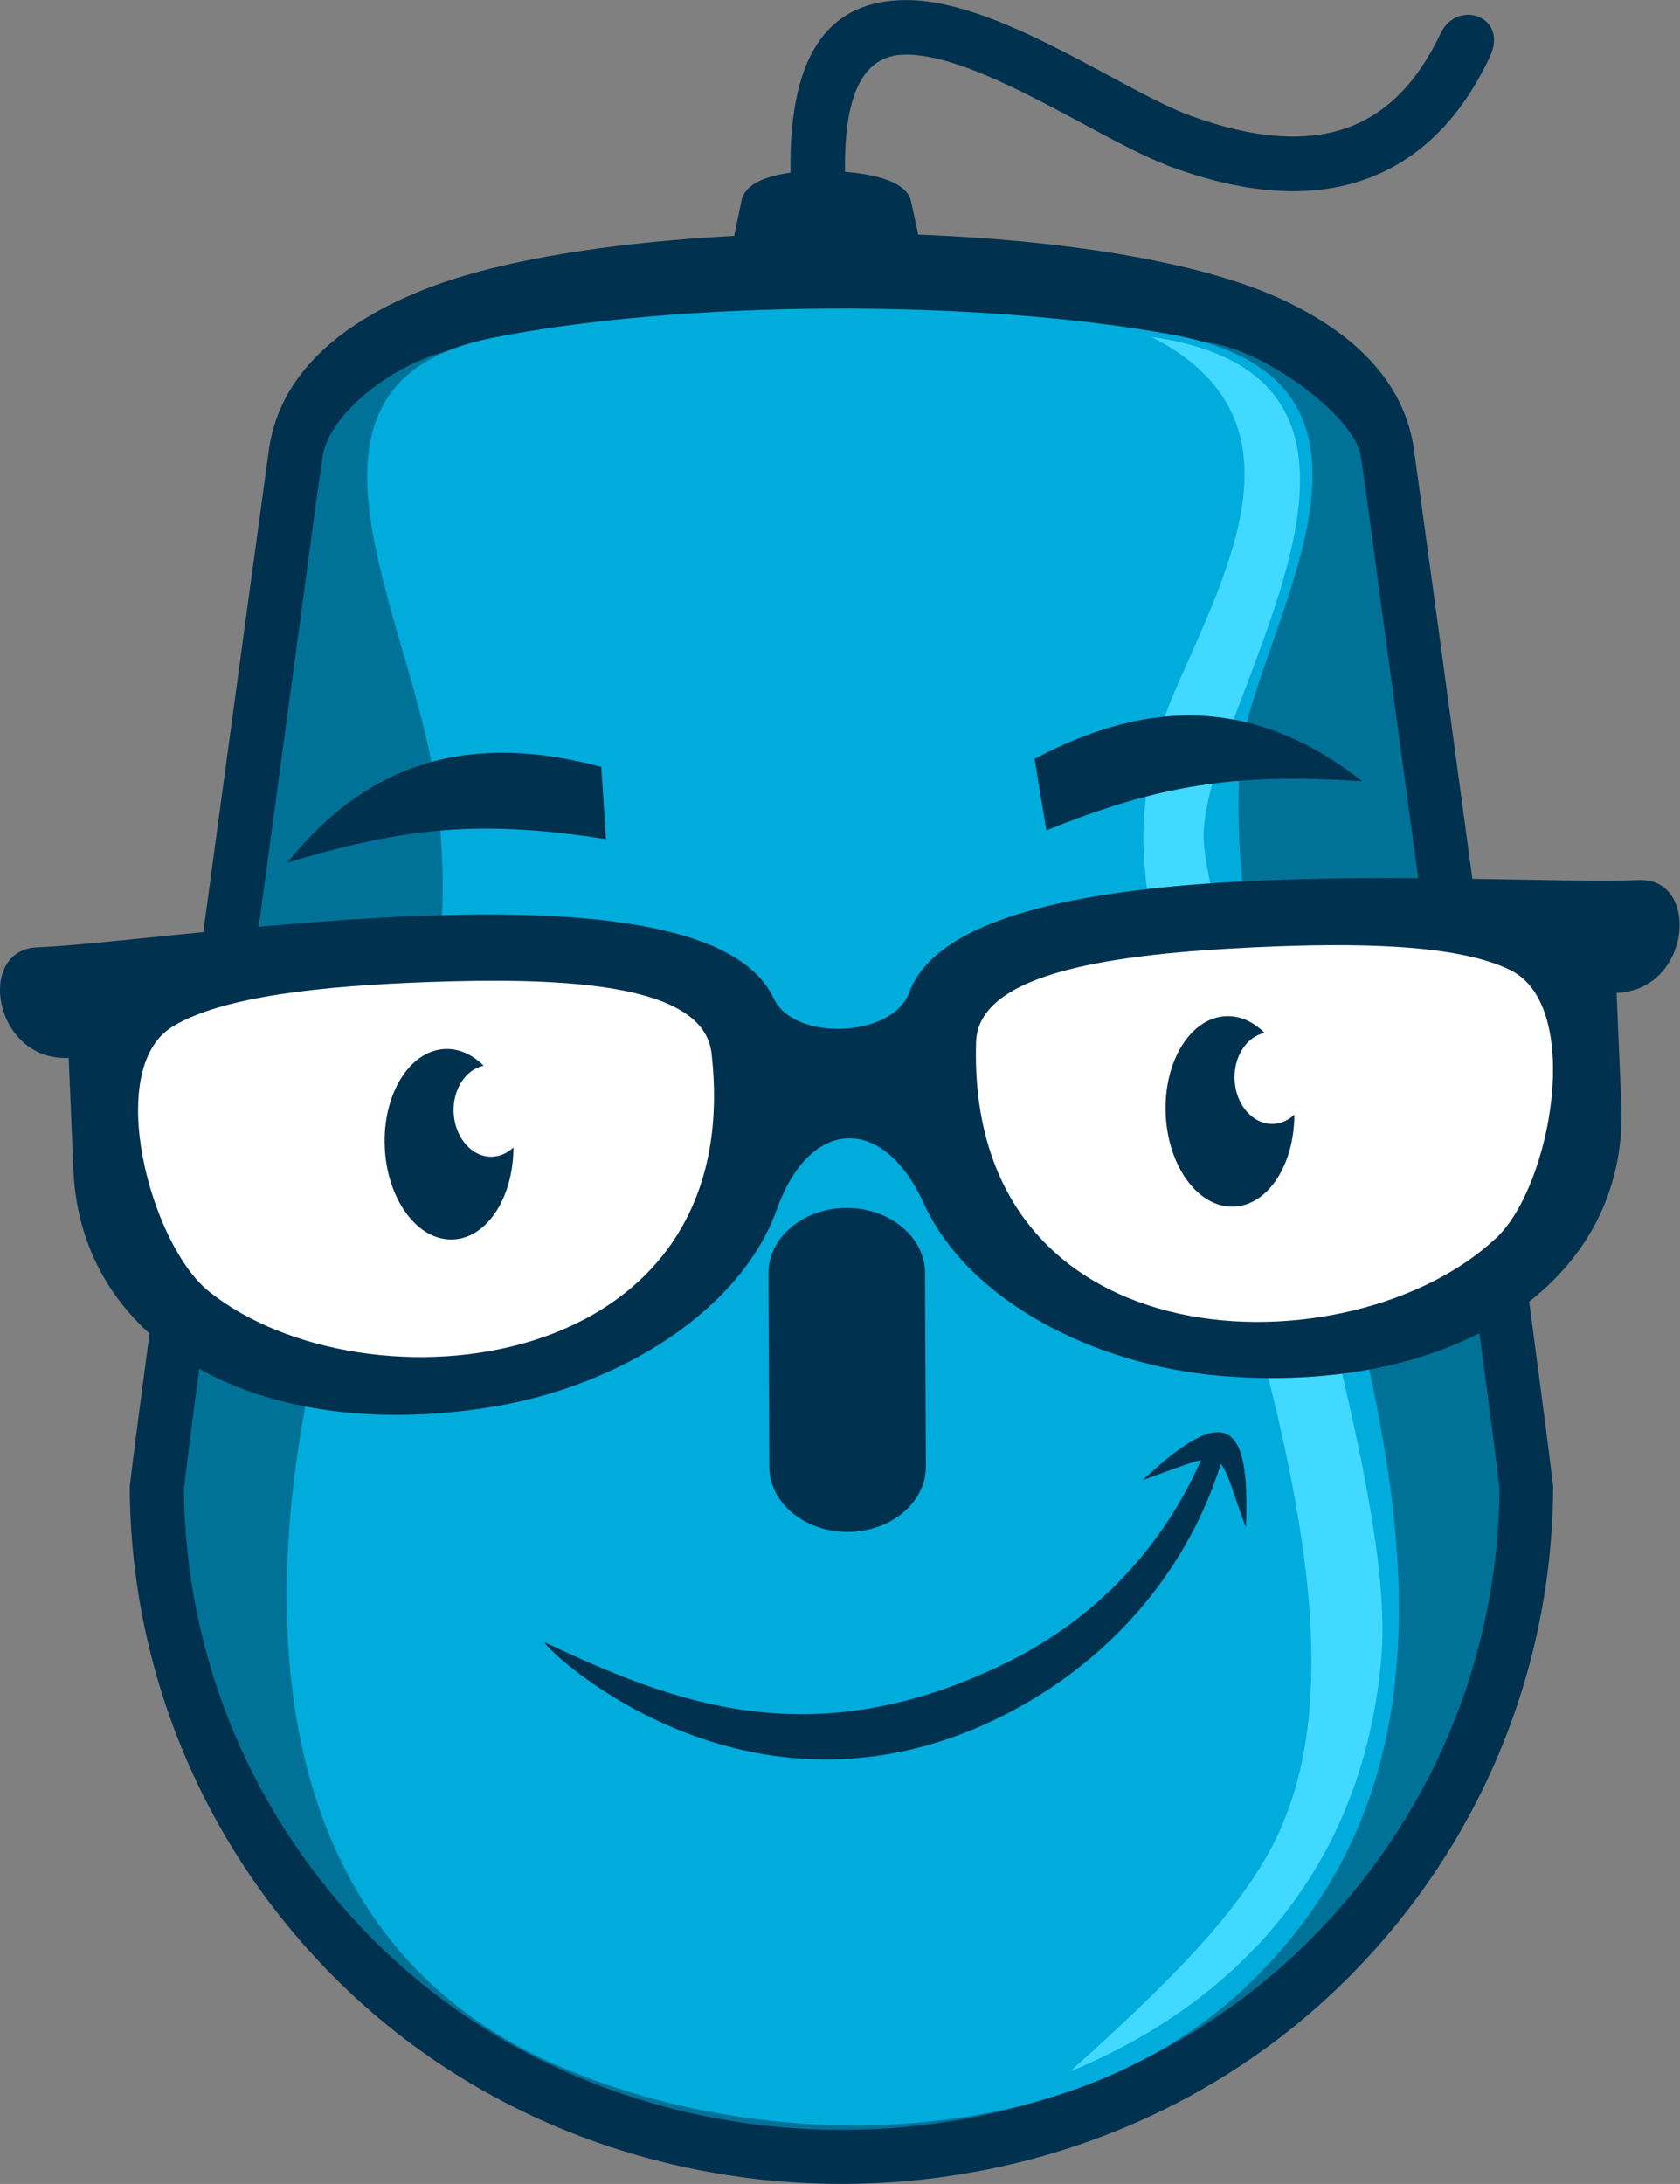 <?xml version="1.0" encoding="utf-8"?>
<svg viewBox="457.796 86.3 1034.259 1344.084" xmlns="http://www.w3.org/2000/svg">
  <rect x="457.796" y="86.3" width="1034.259" height="1344.084" fill="#808080" stroke="none"/>
  <g id="g30" transform="matrix(1.333, 0, 0, -1.333, 945.668, 250.248)">
    <path d="m 0,0 -0.887,42.122 c -1.214,60.113 20.719,80.195 52.048,80.825 28.951,0.589 64.36,-18.44 94.922,-34.858 14.328,-7.699 27.516,-14.785 37.431,-18.422 29.772,-10.917 55.167,-12.885 75.335,-4.662 16.5,6.726 30.11,20.644 40.431,42.465 7.677,16.242 31.627,8.012 22.814,-10.682 C 308.938,68.893 290.805,50.812 268.308,41.641 242.002,30.912 210.578,32.856 174.907,45.94 163.336,50.18 149.382,57.685 134.214,65.833 106.287,80.841 73.93,98.22 51.648,97.771 35.027,97.438 23.456,83.759 24.289,42.603 l 0.882,-42.12 z" style="fill:#00314e;fill-opacity:1;fill-rule:evenodd;stroke:none" id="path32"/>
  </g>
  <g id="g34" transform="matrix(1.333, 0, 0, -1.333, 665.132, 1304.766)">
    <path d="m 0,0 c -60.86,60.442 -95.316,141.865 -95.621,227.728 5.244,46.007 62.888,469.415 64.352,479.278 5.089,34.344 32.835,58.253 72.757,73.855 88.869,34.725 307.433,34.883 393.83,-4.502 34.158,-15.572 57.468,-38.157 62.094,-69.353 1.462,-9.863 59.106,-433.278 64.35,-479.278 C 561.459,141.865 527.003,60.442 466.141,0 339.638,-125.619 126.503,-125.619 0,0" style="fill:#00314e;fill-opacity:1;fill-rule:evenodd;stroke:none" id="path36"/>
  </g>
  <g id="g38" transform="matrix(1.333, 0, 0, -1.333, 1380.969, 1002.926)">
    <path d="m 0,0 c -3.249,28.225 -7.266,56.562 -11.007,84.725 -6.697,50.367 -13.475,100.716 -20.277,151.065 -7.342,54.377 -14.712,108.747 -22.109,163.112 -3.543,25.986 -6.837,52.143 -10.682,78.075 -2.862,19.295 -48.054,51.746 -73.562,52.746 2.654,-22.904 13.715,-79.21 16.229,-102.116 5.967,-54.363 -33.071,-72.474 -27.151,-126.848 5.489,-50.352 38.533,-122.489 43.93,-172.85 10.43,-97.288 69.478,-158.218 13.553,-253.279 -110.93,-188.57 -392.724,-172.437 -433.657,83.702 -17.547,109.785 2.737,110.128 7.241,152.164 5.4,50.367 41.346,118.148 46.826,168.499 5.917,54.375 -31.658,111.655 -25.694,166.024 2.516,22.919 9.951,58.192 12.596,81.091 -27.805,-6.165 -56.934,-29.996 -59.77,-49.133 -3.845,-25.932 -7.147,-52.089 -10.687,-78.075 -7.397,-54.365 -14.766,-108.735 -22.109,-163.112 -6.799,-50.349 -13.584,-100.698 -20.274,-151.063 -3.747,-28.165 -7.763,-56.502 -11.01,-84.727 0.659,-78.715 32.421,-153.266 88.267,-208.726 116.805,-115.992 314.273,-115.992 431.082,0 C -32.421,-153.266 -0.659,-78.715 0,0" style="fill:#007298;fill-opacity:1;fill-rule:evenodd;stroke:none" id="path40"/>
  </g>
  <g id="g42" transform="matrix(1.333, 0, 0, -1.333, 1080.885, 1139.284)">
    <path d="m 0,0 c -123.502,-65.687 -221.361,34.263 -215.587,31.551 57.001,-26.731 122.505,-54.179 213.841,-8.86 42.024,20.86 72.077,54.508 88.955,93.119 -5.47,-1.178 -13.66,-4.513 -26.884,-9.213 38.121,35.76 49.842,27.82 47.626,-21.816 -6.17,16.301 -8.074,25.37 -11.585,29.24 C 81.722,67.374 48.551,25.823 0,0 m 73.725,635.468 c -92.102,16.804 -228.337,15.645 -314.179,-1.602 -103.494,-20.791 -37.71,-126.672 -26.229,-204.774 10.612,-72.151 -3.012,-119.165 -21.344,-162.199 -55.591,-130.504 -93.728,-354.774 77.029,-430.136 93.126,-41.1 234.939,-43.316 318.574,35.516 107.933,101.742 70.277,245.773 33.739,377.523 -18.882,68.094 -40.192,106.807 -36.306,186.939 2.725,56.114 91.933,176.254 -31.284,198.733" style="fill:#00acdc;fill-opacity:1;fill-rule:evenodd;stroke:none" id="path44"/>
  </g>
  <g id="g46" transform="matrix(1.333, 0, 0, -1.333, 1166.723, 293.66)">
    <path d="M 0,0 C 72.438,-36.995 36.763,-104.18 11.77,-161.174 -2.987,-194.832 -5.055,-223.059 -3.199,-244.52 8.033,-374.611 114.021,-578.957 57.18,-693.948 40.477,-727.736 6.697,-761.096 -37.611,-800.837 c 72.898,30.038 135.254,90.191 143.784,191.607 5.054,60.086 -30.436,168.224 -34.841,209.33 -5.478,51.071 -41.487,113.746 -47.052,164.808 C 18.002,-177.475 142.281,-20.383 0,0" style="fill:#41d9ff;fill-opacity:1;fill-rule:evenodd;stroke:none" id="path48"/>
  </g>
  <g id="g50" transform="matrix(1.333, 0, 0, -1.333, 480.605, 669.338)">
    <path d="m 0,0 c 67.455,2.834 308.545,44.43 340.236,-23.619 9.317,-20.004 54.884,-18.094 62.493,2.622 25.869,70.468 269.596,49.232 337.057,52.064 28.363,1.192 24.397,-50.723 -10.285,-52.095 l 2.17,-51.57 c 3.439,-81.969 -76.387,-134.081 -184.468,-125.292 -58.307,4.745 -117.049,34.407 -137.726,79.749 -18.757,41.141 -52.581,39.719 -67.822,-2.848 -16.804,-46.919 -72.851,-81.396 -130.558,-91.015 -106.96,-17.827 -190.877,27.414 -194.318,109.381 l -2.164,51.574 C -20.061,-52.597 -28.367,-1.189 0,0" style="fill:#00314e;fill-opacity:1;fill-rule:evenodd;stroke:none" id="path52"/>
  </g>
  <g id="g54" transform="matrix(1.333, 0, 0, -1.333, 895.824, 734.44)">
    <path d="m 0,0 c 17.21,-150.149 -160.479,-167.229 -231.983,-110.15 -27.157,21.68 -49.002,102.875 -16.854,122.448 23.041,14.033 69.511,18.706 116.236,20.462 C -67.248,35.217 -3.683,32.146 0,0" style="fill:#ffffff;fill-opacity:1;fill-rule:evenodd;stroke:none" id="path56"/>
  </g>
  <g id="g58" transform="matrix(1.333, 0, 0, -1.333, 1058.687, 727.604)">
    <path d="m 0,0 c -4.558,-151.065 173.936,-153.18 240.397,-90.307 25.247,23.88 40.207,106.621 6.531,123.43 C 222.788,45.17 176.093,45.933 129.383,43.767 64.058,40.734 0.976,32.349 0,0" style="fill:#ffffff;fill-opacity:1;fill-rule:evenodd;stroke:none" id="path60"/>
  </g>
  <g id="g62" transform="matrix(1.333, 0, 0, -1.333, 731.762, 731.891)">
    <path d="M 0,0 C 6.535,0.277 12.708,-2.602 17.837,-7.702 9.574,-9.448 3.534,-18.573 3.985,-29.292 c 0.49,-11.686 8.516,-20.838 17.926,-20.443 3.662,0.157 6.997,1.733 9.673,4.294 0.02,-23.059 -12.117,-41.84 -27.89,-42.499 -16.396,-0.691 -30.51,18.438 -31.528,42.724 C -28.854,-20.934 -16.394,-0.688 0,0" style="fill:#00314e;fill-opacity:1;fill-rule:evenodd;stroke:none" id="path64"/>
  </g>
  <g id="g66" transform="matrix(1.333, 0, 0, -1.333, 1212.532, 711.7)">
    <path d="M 0,0 C 6.535,0.277 12.708,-2.602 17.835,-7.701 9.576,-9.448 3.529,-18.569 3.98,-29.287 c 0.493,-11.686 8.521,-20.843 17.926,-20.446 3.664,0.153 6.999,1.729 9.676,4.292 C 31.6,-68.5 19.465,-87.279 3.691,-87.944 -12.699,-88.63 -26.82,-69.502 -27.836,-45.215 -28.856,-20.929 -16.396,-0.688 0,0" style="fill:#00314e;fill-opacity:1;fill-rule:evenodd;stroke:none" id="path68"/>
  </g>
  <g id="g70" transform="matrix(1.333, 0, 0, -1.333, 978.911, 829.708)">
    <path d="m 0,0 v 0 c 19.884,0.059 36.208,-13.403 36.28,-29.914 l 0.379,-89.533 c 0.067,-16.513 -16.139,-30.071 -36.023,-30.129 -19.884,-0.059 -36.205,13.403 -36.278,29.919 l -0.379,89.531 C -36.09,-13.616 -19.884,-0.059 0,0" style="fill:#00314e;fill-opacity:1;fill-rule:evenodd;stroke:none" id="path72"/>
  </g>
  <g id="g74" transform="matrix(1.333, 0, 0, -1.333, 634.555, 617.249)">
    <path d="m 0,0 c 38.568,47.829 85.771,60.07 145.093,44.252 l 2.179,-33.371 C 91.896,19.474 56.641,17.195 0,0" style="fill:#00314e;fill-opacity:1;fill-rule:evenodd;stroke:none" id="path76"/>
  </g>
  <g id="g78" transform="matrix(1.333, 0, 0, -1.333, 1296.462, 567.134)">
    <path d="m 0,0 c -48.366,37.891 -97.115,39.166 -151.334,10.369 l 5.406,-33.001 C -93.92,-1.767 -59.062,3.972 0,0" style="fill:#00314e;fill-opacity:1;fill-rule:evenodd;stroke:none" id="path80"/>
  </g>
  <g id="g82" transform="matrix(1.333, 0, 0, -1.333, 909.516, 232.891)">
    <path d="m 0,0 3.57,17.287 c 2.286,11.1 21.547,14.25 40.445,13.74 18.021,-0.485 35.727,-4.121 37.848,-13.957 l 5.024,-23.3 z" style="fill:#00314e;fill-opacity:1;fill-rule:evenodd;stroke:none" id="path84"/>
  </g>
</svg>

